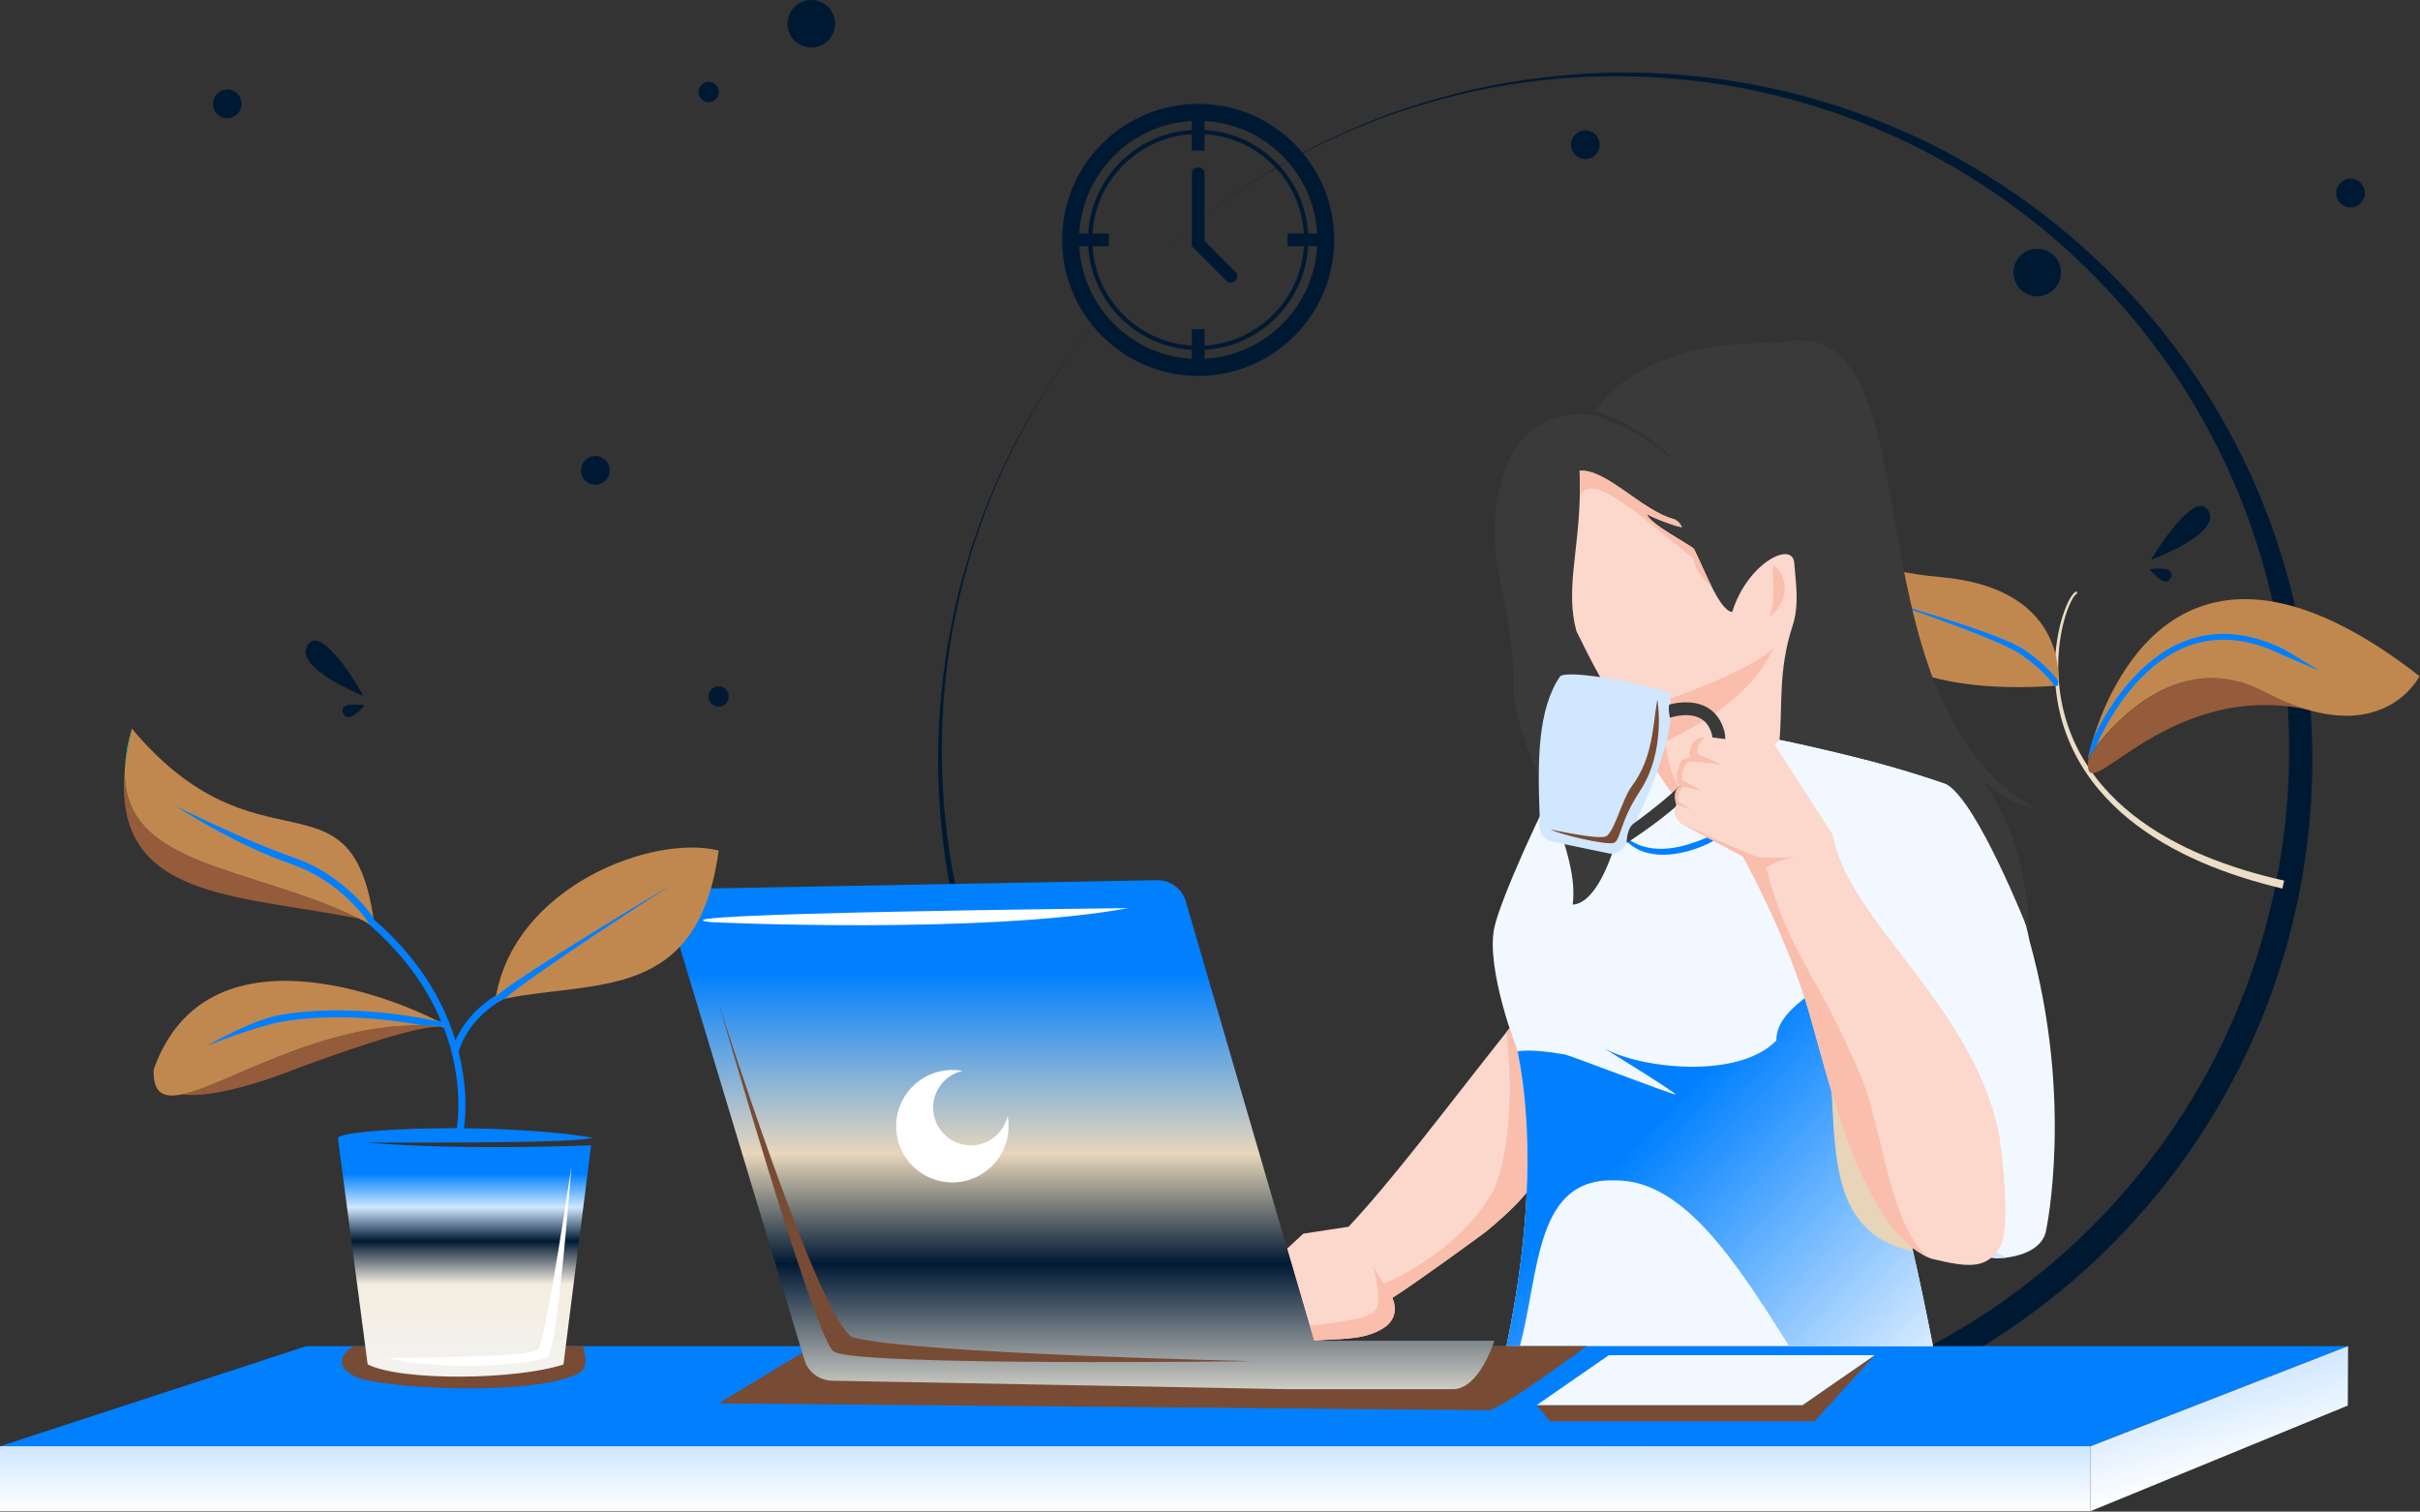 <svg width="3506" height="2190" viewBox="0 0 3506 2190" fill="none" xmlns="http://www.w3.org/2000/svg">
<rect x="0" y="0" width="3506" height="2190" fill="#333333" stroke="none"/>
<g clip-path="url(#clip0_10_81)">
<path d="M1650.51 396.56C1604.85 442.22 1563.7 492.19 1527.66 545.77C1509.66 572.57 1492.99 600.193 1477.66 628.64C1462.33 657.087 1448.45 686.21 1436.02 716.01C1423.59 745.797 1412.62 776.15 1403.11 807.07C1393.6 837.99 1385.65 869.28 1379.24 900.94C1340.18 1092.64 1358.3 1291.58 1431.33 1473.07C1455.63 1533.37 1485.81 1591.14 1521.43 1645.53C1593.12 1754.84 1685.5 1849.06 1793.37 1922.9C1901.69 1997.04 2023.68 2048.85 2152.24 2075.33C2216.51 2088.6 2281.92 2095.52 2347.54 2095.98C2380.34 2096.2 2413.17 2094.79 2445.85 2091.77C2478.53 2088.75 2511.09 2084.14 2543.34 2077.91C2575.59 2071.68 2607.54 2063.91 2639.03 2054.49C2733.73 2026.29 2823.68 1984.07 2905.88 1929.24C2933.21 1910.97 2959.63 1891.4 2985.13 1870.51C3010.63 1849.62 3035 1827.53 3058.24 1804.24C3104.8 1757.68 3146.66 1706.67 3183.24 1651.92C3256.46 1542.17 3307.03 1418.9 3331.99 1289.35C3369.56 1094.79 3348.33 893.456 3270.99 711.02C3245.43 650.812 3213.94 593.296 3176.99 539.32C3103.14 431.441 3008.9 339.055 2899.57 267.37C2845.18 231.747 2787.4 201.571 2727.09 177.28C2696.99 165.14 2666.36 154.513 2635.19 145.4C2604.02 136.287 2572.52 128.707 2540.69 122.66C2413.14 98.464 2282.1 99.341 2154.88 125.24C2123.23 131.7 2091.94 139.67 2061.01 149.15C2030.08 158.63 1999.73 169.6 1969.95 182.06C1940.17 194.513 1911.05 208.397 1882.58 223.71C1854.11 239.023 1826.49 255.69 1799.72 273.71C1746.14 309.748 1696.17 350.89 1650.51 396.56ZM1650.51 396.56C1696.18 350.913 1746.22 309.863 1799.91 274C1853.6 238.171 1910.73 207.794 1970.46 183.32C2000.29 171.087 2030.67 160.367 2061.61 151.16C2092.55 141.953 2123.83 134.287 2155.46 128.16C2346.25 91.317 2543.69 112.171 2722.57 188.06C2781.59 213.149 2837.96 244.041 2890.87 280.28C2996.64 352.708 3087.21 445.135 3157.47 552.35C3227.37 659.202 3275.54 778.774 3299.24 904.24C3334.97 1092.42 3314.71 1286.94 3240.99 1463.72C3228.78 1492.91 3215.18 1521.46 3200.18 1549.36C3185.18 1577.26 3168.85 1604.33 3151.18 1630.58C3115.84 1683.11 3075.51 1732.11 3030.75 1776.89C3008.37 1799.26 2984.96 1820.52 2960.51 1840.65C2936.06 1860.78 2910.73 1879.68 2884.51 1897.34C2831.96 1932.66 2776.08 1962.75 2717.66 1987.17C2688.46 1999.36 2658.71 2010.12 2628.4 2019.45C2598.09 2028.78 2567.43 2036.6 2536.4 2042.89C2505.36 2049.21 2474.05 2054.02 2442.48 2057.32C2410.91 2060.62 2379.26 2062.38 2347.54 2062.59C2187.49 2063.66 2029.63 2025.42 1887.81 1951.21C1746 1877.01 1624.58 1769.12 1534.22 1637.01C1461.51 1530.81 1410.69 1411.19 1384.71 1285.13C1358.54 1158.69 1357.67 1028.32 1382.16 901.54C1388.24 869.913 1395.91 838.63 1405.16 807.69C1414.41 776.75 1425.11 746.357 1437.24 716.51C1461.72 656.782 1492.1 599.648 1527.93 545.96C1563.8 492.267 1604.86 442.227 1650.51 396.56Z" fill="#001933"/>
<path d="M3306.63 1287.35C3286.73 1282.61 3266.98 1277.18 3247.49 1270.92C3228 1264.66 3208.75 1257.55 3189.93 1249.42C3171.07 1241.32 3152.72 1232.09 3134.99 1221.76C3117.21 1211.42 3100.27 1199.72 3084.3 1186.76C3068.29 1173.79 3053.56 1159.32 3040.3 1143.55C3027.06 1127.76 3015.62 1110.54 3006.19 1092.22C2996.79 1073.9 2989.57 1054.54 2984.69 1034.54C2974.98 994.515 2974.4 952.816 2983.02 912.54C2985.15 902.505 2988.02 892.642 2991.61 883.03C2993.41 878.195 2995.51 873.482 2997.92 868.92C2999.14 866.602 3000.52 864.373 3002.06 862.25C3002.87 861.146 3003.77 860.112 3004.75 859.16C3005.29 858.638 3005.89 858.179 3006.53 857.79C3007.32 857.277 3008.25 857.003 3009.19 857L3009.09 860.15C3008.76 860.193 3008.45 860.317 3008.18 860.51C3007.74 860.799 3007.33 861.135 3006.96 861.51C3006.14 862.344 3005.38 863.243 3004.7 864.2C3003.3 866.219 3002.03 868.33 3000.91 870.52C2998.65 874.986 2996.67 879.592 2995 884.31C2991.63 893.8 2988.96 903.522 2987 913.4C2979.15 953.05 2980.33 993.959 2990.46 1033.09C2995.53 1052.54 3002.85 1071.34 3012.28 1089.09C3021.72 1106.8 3033.09 1123.41 3046.2 1138.61C3059.32 1153.8 3073.87 1167.69 3089.63 1180.12C3105.41 1192.56 3122.12 1203.75 3139.63 1213.61C3157.16 1223.49 3175.27 1232.29 3193.87 1239.97C3231.07 1255.41 3269.87 1266.97 3309.23 1275.81L3306.63 1287.35Z" fill="#EBDDC6"/>
<path d="M2976.6 993.61L2981.42 993.27C2981.42 993.27 2981.78 990.83 2981.98 986.57C2983.24 958.5 2977.24 851.04 2812.24 836.15C2629.19 819.65 2637.71 747.96 2638.59 742.69C2636.5 752.96 2584.71 1020.55 2976.6 993.61Z" fill="#C0884F"/>
<path d="M2927.41 947.91C2958.48 969.36 2972.68 987.91 2976.6 993.61L2981.42 993.27C2981.42 993.27 2981.78 990.83 2981.98 986.57C2976.15 978.65 2961.51 961.3 2932.84 941.39C2897.66 916.98 2727.35 869.11 2727.35 869.11C2727.35 869.11 2892.96 924.12 2927.41 947.91Z" fill="#0080FF"/>
<path d="M3345.23 1028.4C3326.17 1022.91 3305.11 1014.4 3281.89 1002.15C3134.49 924.146 3025.79 1097.8 3025.79 1097.8C3013.32 1185.79 3132.22 981.986 3345.23 1028.4Z" fill="#945C3A"/>
<path d="M3025.05 1098.01C3025.28 1097.65 3029 1091.78 3035.8 1082.84C3066.66 1042.3 3161.06 938.84 3281.15 1002.38C3304.36 1014.66 3325.42 1023.14 3344.49 1028.63C3464.24 1063.15 3505.24 979.59 3505.24 979.59C3175.24 722.35 3061.37 978.21 3032.92 1068.87C3027.53 1086 3025.24 1097.24 3025.05 1098.01Z" fill="#C0884F"/>
<path d="M3025.05 1098.01C3025.28 1097.65 3029 1091.78 3035.8 1082.84C3043.51 1065.45 3052.46 1048.64 3062.6 1032.55C3083.13 1000.11 3117.67 957.31 3165.65 937.73C3208.6 920.2 3255.65 923.73 3305.39 948.32L3361.13 972.05L3309.13 940.74C3257.08 915.07 3207.72 911.43 3162.43 929.93C3112.33 950.39 3076.55 994.67 3055.35 1028.22C3047.1 1041.32 3039.61 1054.89 3032.92 1068.85C3027.53 1086 3025.24 1097.24 3025.05 1098.01Z" fill="#0080FF"/>
<path d="M1735.9 507.13C1823.9 507.13 1895.47 435.54 1895.47 347.56C1895.47 259.58 1823.89 187.99 1735.9 187.99C1647.91 187.99 1576.33 259.57 1576.33 347.56C1576.33 435.55 1647.91 507.13 1735.9 507.13ZM1735.9 194.13C1820.49 194.13 1889.31 262.95 1889.31 347.54C1889.31 432.13 1820.49 500.95 1735.9 500.95C1651.31 500.95 1582.49 432.13 1582.49 347.54C1582.49 262.95 1651.31 194.15 1735.9 194.15V194.13Z" fill="#001933"/>
<path d="M1735.9 242.24C1738.35 242.24 1740.7 243.212 1742.43 244.943C1744.16 246.673 1745.14 249.021 1745.14 251.47V349.09L1790.24 394.24C1791.75 396.011 1792.54 398.288 1792.45 400.616C1792.36 402.944 1791.39 405.151 1789.74 406.794C1788.09 408.438 1785.87 409.397 1783.55 409.48C1781.22 409.562 1778.94 408.762 1777.18 407.24L1726.71 356.77H1726.66V251.48C1726.66 250.267 1726.9 249.065 1727.36 247.944C1727.83 246.823 1728.51 245.804 1729.37 244.946C1730.22 244.088 1731.24 243.408 1732.36 242.943C1733.49 242.479 1734.69 242.24 1735.9 242.24Z" fill="#001933"/>
<path d="M1735.9 150.48C1844.57 150.48 1932.97 238.89 1932.97 347.56C1932.97 456.23 1844.57 544.63 1735.9 544.63C1627.23 544.63 1538.82 456.23 1538.82 347.56C1538.82 238.89 1627.24 150.48 1735.9 150.48ZM1726.66 519.75V476.89H1745.14V519.75C1832.88 515.09 1903.43 444.54 1908.14 356.8H1865.24V338.32H1908.1C1903.44 250.57 1832.89 180.02 1745.1 175.37V218.24H1726.62V175.37C1638.87 180.02 1568.32 250.57 1563.67 338.37H1606.53V356.85H1563.67C1568.36 444.54 1638.91 515.09 1726.66 519.75Z" fill="#001933"/>
<path d="M2296.82 230.45C2285.34 230.45 2276.03 221.142 2276.03 209.66C2276.03 198.178 2285.34 188.87 2296.82 188.87C2308.3 188.87 2317.61 198.178 2317.61 209.66C2317.61 221.142 2308.3 230.45 2296.82 230.45Z" fill="#001933"/>
<path d="M1041.14 1023.78C1033.02 1023.78 1026.44 1017.2 1026.44 1009.08C1026.44 1000.96 1033.02 994.38 1041.14 994.38C1049.26 994.38 1055.84 1000.96 1055.84 1009.08C1055.84 1017.2 1049.26 1023.78 1041.14 1023.78Z" fill="#001933"/>
<path d="M1026.77 148.02C1018.65 148.02 1012.07 141.439 1012.07 133.32C1012.07 125.201 1018.65 118.62 1026.77 118.62C1034.89 118.62 1041.47 125.201 1041.47 133.32C1041.47 141.439 1034.89 148.02 1026.77 148.02Z" fill="#001933"/>
<path d="M1143.77 48.077C1136.24 30.599 1144.3 10.325 1161.78 2.794C1179.26 -4.737 1199.53 3.327 1207.06 20.805C1214.59 38.284 1206.53 58.558 1189.05 66.088C1171.57 73.62 1151.3 65.556 1143.77 48.077Z" fill="#001933"/>
<path d="M2917.88 402.595C2913.57 384.058 2925.1 365.536 2943.64 361.226C2962.18 356.915 2980.7 368.449 2985.01 386.986C2989.32 405.523 2977.79 424.045 2959.25 428.355C2940.71 432.665 2922.19 421.132 2917.88 402.595Z" fill="#001933"/>
<path d="M855.55 701.038C844.732 697.19 839.082 685.301 842.929 674.483C846.777 663.665 858.666 658.014 869.484 661.862C880.302 665.71 885.953 677.599 882.105 688.417C878.257 699.235 866.368 704.886 855.55 701.038Z" fill="#001933"/>
<path d="M526.721 1008.33C526.721 1008.33 466.981 901.22 445.721 934.51C424.461 967.8 526.721 1008.33 526.721 1008.33Z" fill="#001933"/>
<path d="M527.87 1021.9C527.87 1021.9 489.64 1014.9 497.02 1033.04C504.4 1051.18 527.87 1021.9 527.87 1021.9Z" fill="#001933"/>
<path d="M3116.1 811.13C3116.1 811.13 3179 705.84 3199.27 739.76C3219.54 773.68 3116.1 811.13 3116.1 811.13Z" fill="#001933"/>
<path d="M3114.54 824.66C3114.54 824.66 3152.97 818.78 3145.05 836.72C3137.13 854.66 3114.54 824.66 3114.54 824.66Z" fill="#001933"/>
<path d="M329.24 171.27C317.758 171.27 308.45 161.962 308.45 150.48C308.45 138.998 317.758 129.69 329.24 129.69C340.722 129.69 350.03 138.998 350.03 150.48C350.03 161.962 340.722 171.27 329.24 171.27Z" fill="#001933"/>
<path d="M3405.34 300.45C3393.86 300.45 3384.55 291.142 3384.55 279.66C3384.55 268.178 3393.86 258.87 3405.34 258.87C3416.82 258.87 3426.13 268.178 3426.13 279.66C3426.13 291.142 3416.82 300.45 3405.34 300.45Z" fill="#001933"/>
<path d="M3027.81 2095.29H0L443.99 1950.23H3401.81L3027.81 2095.29Z" fill="#0080FF"/>
<path d="M3028.65 2189.33L-0.01 2189.33L-0.01 2095.3L3028.65 2095.3V2189.33Z" fill="url(#paint0_linear_10_81)"/>
<path d="M3028.65 2189.32L3401.4 2036.33L3401.81 1950.23L3028.65 2095.29V2189.32Z" fill="url(#paint1_linear_10_81)"/>
<path d="M2715.92 1963.35L2628.91 2059.24H2245.57L2226.2 2035.77H2611.34L2715.92 1963.35Z" fill="#784B34"/>
<path d="M2226.2 2035.77H2611.34L2715.92 1963.35H2330.77L2226.2 2035.77Z" fill="#F2F8FF"/>
<path d="M1864.71 1809.04L1903.63 1942.41C1937.42 1939.07 1970.7 1942.21 1998.9 1927.2C2032.39 1910.46 2017.51 1881.2 2017.05 1880.36C2049.23 1860.21 2148.48 1787.85 2152.73 1784.36L2155.42 1782.14C2158.93 1779.23 2162.34 1776.35 2165.65 1773.5L2167.2 1772.16C2172.45 1767.61 2177.42 1763.15 2182.11 1758.79C2182.87 1758.09 2183.62 1757.39 2184.36 1756.68C2189.8 1751.55 2194.81 1746.58 2199.36 1741.78L2200.47 1740.6C2202.68 1738.24 2204.76 1735.93 2206.72 1733.67L2207.72 1732.54C2208.37 1731.79 2208.99 1731.05 2209.6 1730.31C2209.91 1729.95 2210.21 1729.58 2210.51 1729.21C2211 1728.62 2211.51 1728.03 2211.93 1727.45C2215.02 1658.91 2211.93 1589.06 2198.78 1523.31C2198.78 1523.31 2193.5 1509.81 2186.98 1489.61L2182.48 1495.27C2088.39 1614.11 2020.17 1705.96 1953.82 1777.27L1888.16 1787.27L1864.71 1809.04Z" fill="#FCD7CC"/>
<path d="M1897.24 1920.49L1903.63 1942.41C1937.42 1939.07 1970.7 1942.21 1998.9 1927.2C2032.39 1910.46 2017.51 1881.2 2017.05 1880.36C2049.23 1860.21 2148.48 1787.85 2152.73 1784.36L2155.42 1782.14C2158.93 1779.23 2162.34 1776.35 2165.65 1773.5L2167.2 1772.16C2172.45 1767.61 2177.42 1763.15 2182.11 1758.79C2182.87 1758.09 2183.62 1757.39 2184.36 1756.68C2189.8 1751.55 2194.81 1746.58 2199.36 1741.78L2200.47 1740.6C2202.68 1738.24 2204.76 1735.93 2206.72 1733.67L2207.72 1732.54C2208.37 1731.79 2208.99 1731.05 2209.6 1730.31C2209.91 1729.95 2210.21 1729.58 2210.51 1729.21C2211 1728.62 2211.51 1728.03 2211.93 1727.45C2215.02 1658.91 2211.93 1589.06 2198.78 1523.31C2198.78 1523.31 2193.5 1509.81 2186.98 1489.61L2182.48 1495.27C2182.48 1495.27 2200.96 1631.59 2165.02 1722.27C2114.29 1816.35 2004.5 1859.87 2004.5 1859.87L1988.7 1834.12C1989.07 1835.26 2007.02 1890.29 1988.7 1902.12C1970.1 1914.09 1897.24 1920.49 1897.24 1920.49Z" fill="#F9BEAC"/>
<path d="M2182.42 1950.24H2800.42C2785.21 1872.11 2767.69 1791.71 2750.31 1726.13C2750.31 1726.17 2750.31 1726.2 2750.31 1726.24C2766.56 1767.59 2816.19 1813.11 2890.63 1822.97C2918.8 1822.97 2959.14 1813.31 2964.34 1782.27C2964.34 1782.27 3004.9 1594.2 2940.23 1362.87C2920.84 1260.65 2841.9 1143.53 2818.9 1135.66C2700.27 1094.52 2578.05 1071.56 2578.05 1071.56L2365.47 1071.35C2365.47 1071.35 2295.2 1082.81 2273.91 1099.35C2233.38 1169.68 2173.97 1303.18 2164.96 1343.65C2151.87 1403.55 2198.72 1523.3 2198.72 1523.3C2226.92 1664.55 2208.92 1824.76 2182.42 1950.24Z" fill="#F2F8FF"/>
<path d="M2578.45 1071.4C2578.45 1071.4 2773.66 1113.67 2819.31 1135.5C2863.98 1159.37 2938.31 1347.74 2938.31 1347.74C2941.97 1348.53 2937.31 1201.87 2861.31 1119.23C2901.64 1164.47 2952.23 1173.38 2952.23 1173.38C2659.78 1014.38 2817.87 436.689 2572.6 497.459C2432.39 493.159 2349.41 540.579 2311.88 594.809C2311.21 595.809 2392.36 620.539 2430.36 674.539C2392.48 629.299 2308.42 600.019 2307.71 601.169C2307.71 601.169 2204.14 582.809 2176.31 694.579C2143.48 808.649 2195.61 866.119 2192.84 1007.41C2202.84 1096.17 2289.91 1225.41 2278.45 1310.55C2333.54 1307.55 2367.04 1132.63 2365.93 1071.19L2578.45 1071.4Z" fill="#3A3A3A"/>
<path d="M2283.72 913.9C2283.72 913.9 2332.22 1015.8 2348.72 1024.9C2365.22 1034 2390.21 1022.65 2390.21 1022.65L2381.91 1086.57C2381.91 1086.57 2435.83 1181.84 2457.55 1179.39C2460.08 1179.11 2463.64 1177.39 2467.97 1174.69C2500.91 1153.86 2578.07 1071.52 2578.07 1071.52C2582.6 1025.14 2575.84 971.11 2596.97 906.8C2607.28 875.43 2601.42 843.23 2599.42 815.61C2597.06 782.91 2532.03 815.06 2509.49 886.67C2499.74 885.22 2489.91 870.04 2479.95 850.23C2471.54 833.49 2463.03 813.45 2454.41 795.58C2452.24 791.09 2388.68 758.81 2386.08 744.83C2395.99 751.23 2438.59 766.53 2436.47 763.03C2431.47 754.75 2431.37 756.37 2426.24 752.37C2380.24 741.29 2326.95 678.72 2288.51 682.02C2289.01 694.67 2289.06 706.68 2288.79 718.13C2286.81 801.51 2268.09 855.38 2283.72 913.9Z" fill="#FCD7CC"/>
<path d="M2573.24 821.17C2573.24 821.17 2607.39 857.46 2562.89 894.17C2578.24 857.4 2560.18 815.93 2573.24 821.17Z" fill="#F9BEAC"/>
<path d="M2453.24 808.86C2455.69 830.64 2479.96 850.27 2479.96 850.27C2471.55 833.53 2463.04 813.49 2454.42 795.62C2452.25 791.13 2388.69 758.85 2386.09 744.87C2396 751.27 2438.6 766.57 2436.48 763.07C2431.48 754.79 2431.38 756.41 2426.25 752.41C2380.25 741.33 2326.96 678.76 2288.52 682.06C2289.02 694.71 2289.07 706.72 2288.8 718.17C2306.68 678.49 2393.61 762.85 2453.24 808.86Z" fill="#F9BEAC"/>
<path d="M2381.89 1086.61C2381.89 1086.61 2435.81 1181.88 2457.53 1179.43C2460.06 1179.15 2463.62 1177.43 2467.95 1174.73C2417.32 1151.37 2411.8 1074.48 2413.65 1073.64C2458.79 1053.07 2539.45 1007.9 2570.22 936.99C2544.52 971.51 2390.22 1022.68 2390.22 1022.68L2381.89 1086.61Z" fill="#F9BEAC"/>
<path d="M2342.24 1197.33C2342.24 1197.33 2370.77 1254.63 2464.24 1216.85C2557.71 1179.07 2386.9 1296.84 2342.24 1197.33Z" fill="#0080FF"/>
<path d="M2182.42 1950.24H2201.89C2231.05 1841.97 2222.89 1704.24 2342.21 1710.18C2440.21 1710.55 2517.03 1830.96 2592.07 1950.24H2800.38C2791.38 1904.15 2781.63 1857.24 2771.55 1813.11C2764.61 1782.68 2757.55 1753.54 2750.46 1726.84L2750.28 1726.16C2750.28 1726.16 2750.28 1726.16 2750.28 1726.24C2766.53 1767.59 2820.35 1804.08 2820.35 1804.08C2820.35 1804.08 2865.47 1822.34 2905.35 1822.37C2900.18 1807.47 2778.18 1806.71 2748.87 1711.11L2748.75 1710.72C2743.28 1653.45 2724.05 1450.99 2715.59 1347.91C2695.49 1388.2 2657.48 1413.71 2625.82 1437.42C2597 1459 2573.45 1479.1 2573.45 1507.48C2517.79 1565 2374 1547.48 2323.83 1518.57C2317.2 1514.74 2434.19 1586.47 2426.99 1585.57C2418.38 1584.46 2274.82 1529.04 2266.92 1527.65C2215.29 1518.57 2198.7 1523.3 2198.7 1523.3C2226.92 1664.55 2208.92 1824.76 2182.42 1950.24Z" fill="url(#paint2_linear_10_81)"/>
<path d="M2625.84 1437.43C2687.84 1566.2 2602.84 1776.2 2771.55 1813.11L2750.46 1726.84L2750.31 1726.24L2748.92 1711.1L2715.64 1347.9C2695.54 1388.19 2657.53 1413.7 2625.87 1437.41L2625.84 1437.43Z" fill="#E7D4B9"/>
<path d="M2247.41 1219L2331.13 1236.47C2343.51 1239.05 2356.13 1228.77 2359.31 1213.47C2396.69 1135.01 2429.5 1058.75 2418.71 1003.53C2357.21 984.53 2270.39 971.01 2260.24 979.79C2227.7 1027.92 2227.32 1100.62 2230.75 1186.65C2227.57 1201.95 2235.02 1216.42 2247.41 1219Z" fill="#D0E7FF"/>
<path d="M2401.06 1013.45C2401.06 1013.45 2414.54 1087.52 2375.63 1146.45C2346.31 1190.83 2348.21 1217.9 2337.7 1221.29C2327.19 1224.68 2260.15 1209.16 2246.49 1201.71C2246.49 1201.71 2313.85 1216.56 2326.11 1211.92C2338.37 1207.28 2350.05 1157.79 2364.11 1139C2394.86 1098.01 2394.24 1052.44 2401.06 1013.45Z" fill="#784B34"/>
<path d="M2356.71 1221.24C2358.25 1220.24 2397.15 1195.8 2432.82 1164.47C2483.64 1119.82 2505.04 1085.57 2498.25 1059.77C2493.85 1043.02 2484.89 1031 2471.64 1024.03C2452.64 1014.03 2430.13 1017.72 2419.33 1020.45C2415.64 1021.38 2419.27 1039.85 2419.27 1039.85C2419.52 1039.76 2444.87 1030.95 2463.04 1040.56C2471.56 1045.06 2477.19 1052.89 2480.24 1064.56C2484.79 1081.83 2463.07 1113.12 2420.65 1150.41C2401.24 1167.48 2381.12 1182.69 2367.09 1192.83C2356.04 1200.8 2356.71 1221.24 2356.71 1221.24Z" fill="#3A3A3A"/>
<path d="M2435.14 1193.07H2435.21L2525 1240.8C2525 1240.8 2589 1355.4 2621.72 1469.41C2654.25 1582.81 2699.43 1782.41 2796.54 1822.94L2798.04 1823.56H2798.1C2852.19 1836.62 2876.92 1838.56 2896.62 1808.56C2916.32 1778.56 2896.62 1645.95 2896.62 1645.95C2861.91 1459.75 2674.99 1331.56 2655.62 1210.07L2571.74 1080.07L2470.59 1067.07C2469.59 1067.75 2467.82 1067.97 2465.54 1067.96C2462.22 1069.02 2459.05 1070.5 2456.11 1072.37C2452.93 1074.37 2449.89 1080.37 2448.81 1084.83C2446.73 1093.59 2448.1 1095.07 2450.51 1095.83L2436.62 1101.21C2436.62 1101.21 2430.41 1112.28 2429.53 1122.35L2429.58 1133.11C2429.21 1133.19 2434.64 1138.37 2434.47 1138.48C2421.22 1147.15 2428.86 1165.77 2428.86 1165.77C2420.31 1179.69 2431.51 1188.74 2435.14 1193.07Z" fill="#FCD7CC"/>
<path d="M2435.24 1193.1L2525.03 1240.83C2525.03 1240.83 2589.03 1355.43 2621.75 1469.44C2654.28 1582.84 2699.46 1782.44 2796.57 1822.97C2789.37 1819.47 2758.92 1798.72 2732.67 1690.97C2702.67 1567.78 2703.45 1572.79 2665.59 1492.63C2627.73 1412.47 2583.23 1358.74 2559.34 1257.93C2558.77 1255.53 2577.08 1245.01 2602.34 1241.54C2584.76 1242.76 2555.14 1244.09 2543.59 1240.45C2526.9 1235.15 2437.98 1194.37 2435.24 1193.1Z" fill="#F9BEAC"/>
<path d="M2428.86 1165.82L2450.93 1172.94L2432.78 1162.17C2429.06 1155.17 2431.62 1147.17 2438.84 1139.46C2438.84 1139.46 2463.54 1145.07 2465.08 1145.46L2436.87 1130.33C2436.64 1121.61 2436.29 1112.59 2447.1 1102.94L2493.56 1107.18L2459.24 1092.24C2457.4 1083.79 2462.51 1075.45 2470.55 1067.14C2468.83 1067.17 2467.13 1067.47 2465.5 1068.03C2462.18 1069.09 2459.01 1070.57 2456.07 1072.44C2452.89 1074.44 2449.85 1080.44 2448.77 1084.9C2446.69 1093.66 2448.06 1095.14 2450.47 1095.9L2436.58 1101.28C2436.58 1101.28 2430.37 1112.35 2429.49 1122.42L2429.54 1133.18C2429.17 1133.26 2434.6 1138.44 2434.43 1138.55C2421.24 1147.24 2428.86 1165.82 2428.86 1165.82Z" fill="#F9BEAC"/>
<path d="M2298.57 1950.24C2298.57 1950.24 2174.11 2043.1 2156.11 2043.1C2138.11 2043.1 1041.11 2033.1 1041.11 2033.1L1178.02 1950.24H2298.57Z" fill="#784B34"/>
<path d="M2164.96 1942.4C2164.96 1942.4 2143.5 2012.66 2104.7 2012.66H1866.87L1206.71 2000.36C1187.63 2000.36 1170.85 1988.19 1165.5 1970.48L1003.3 1433.04L975.391 1340.55C967.391 1313.99 987.981 1287.44 1016.59 1287.44L1039.98 1287L1676.75 1275.13C1686.04 1275.13 1695.08 1278.14 1702.51 1283.71C1709.94 1289.28 1715.36 1297.11 1717.96 1306.03L1903.61 1942.4H2164.96Z" fill="url(#paint3_linear_10_81)"/>
<path d="M1814.9 1972.02C1814.9 1972.02 1235.4 1979.78 1207.4 1957.74C1179.4 1935.7 1040.13 1449.9 1040.13 1449.9C1040.13 1449.9 1184.13 1906.81 1234.53 1937.16C1318.53 1961.16 1814.9 1972.02 1814.9 1972.02Z" fill="#784B34"/>
<path d="M1029.95 1336.01C1029.95 1336.01 1422.13 1354.5 1634.87 1315.66C1634.87 1315.66 918.96 1323.06 1029.95 1336.01Z" fill="white"/>
<path d="M1406.53 1659.41C1393.09 1659.42 1380.12 1654.47 1370.09 1645.51C1360.07 1636.55 1353.71 1624.22 1352.21 1610.86C1350.72 1597.5 1354.21 1584.06 1362 1573.11C1369.8 1562.16 1381.36 1554.47 1394.47 1551.51C1377.38 1548.36 1359.73 1550.76 1344.11 1558.35C1328.48 1565.94 1315.69 1578.34 1307.6 1593.72C1299.52 1609.1 1296.57 1626.66 1299.18 1643.84C1301.78 1661.02 1309.82 1676.92 1322.11 1689.2C1334.39 1701.49 1350.29 1709.53 1367.47 1712.14C1384.65 1714.75 1402.21 1711.79 1417.59 1703.71C1432.97 1695.63 1445.37 1682.83 1452.96 1667.21C1460.56 1651.58 1462.95 1633.93 1459.8 1616.84C1457.06 1628.92 1450.3 1639.72 1440.62 1647.45C1430.94 1655.19 1418.92 1659.41 1406.53 1659.41Z" fill="white"/>
<path d="M511.781 1950.24C511.781 1950.24 472.661 1973.38 514.661 1994.38C546.161 2010.13 747.441 2023.38 827.901 1994.45C854.721 1984.81 849.241 1970.86 844.741 1950.24H511.781Z" fill="#784B34"/>
<path d="M816.32 1976.76C748.4 1999.33 582.4 2001.33 532.66 1976.76L489.49 1648.46C496.23 1635.32 722.26 1625.19 859.49 1648.46C824.62 1656.26 653.71 1655.15 529.73 1655.33C627.84 1663.2 742.3 1663.33 856.4 1659.33L816.32 1976.76Z" fill="url(#paint4_linear_10_81)"/>
<path d="M748.761 1427.6C725.031 1436.52 704.761 1449.29 688.601 1465.6C676.513 1477.62 666.759 1491.78 659.831 1507.36C648.41 1470.3 630.948 1435.39 608.151 1404.02C576.451 1360.02 533.701 1320.76 481.091 1287.16L312.401 1208.04L475.711 1295.59C568.711 1354.96 615.661 1423.5 639.291 1479.92C488.401 1452.04 334.531 1513.25 336.561 1511.45C488.051 1476.95 627.061 1475.04 643.651 1490.13C647.121 1499.52 650.751 1511.37 653.051 1519.84C671.141 1586.3 661.59 1635.9 661.5 1636.39H671.711C672.121 1634.39 680.801 1589.47 664.491 1524.13C665.701 1519.47 672.781 1495.51 696.131 1472.27C711.621 1456.84 731.131 1444.86 754.061 1436.51C782.001 1426.34 933.061 1326.76 933.061 1326.76C890.401 1351.99 778.191 1416.54 748.761 1427.6Z" fill="#0080FF"/>
<path d="M520.551 1331.01C339.381 1295.2 161.761 1303.25 180.921 1112.42C175.011 1257.08 360.691 1252.97 520.551 1331.01Z" fill="#945C3A"/>
<path d="M520.561 1331.01C525.341 1333.34 530.097 1335.75 534.831 1338.25C537.497 1339.63 540.141 1341.05 542.761 1342.5C542.187 1337.99 541.581 1333.62 540.941 1329.41C507.061 1107.04 373.571 1273.06 191.071 1055.66C186.359 1074.32 182.971 1093.29 180.931 1112.42C175.021 1257.08 360.701 1252.97 520.561 1331.01Z" fill="#C0884F"/>
<path d="M254.491 1167.74C257.161 1169.51 338.401 1222.89 422.261 1251.92C485.951 1273.92 524.051 1321.53 534.831 1338.25C537.497 1339.63 540.141 1341.05 542.761 1342.5C542.187 1337.99 541.581 1333.62 540.941 1329.41C533.476 1318.84 525.111 1308.94 515.941 1299.81C497.781 1281.64 467.361 1256.94 425.581 1242.48C354.051 1217.73 257.491 1169.24 254.491 1167.74Z" fill="#0080FF"/>
<path d="M191.4 1053.33C186.689 1071.99 183.301 1090.95 181.26 1110.09C181.94 1093.29 185.24 1074.49 191.4 1053.33Z" fill="#17D5AD"/>
<path d="M717.551 1449.9C722.157 1448.79 726.794 1447.76 731.461 1446.81C863.081 1419.9 1011.87 1451.7 1041.14 1232.16C944.221 1208.32 746.301 1284.9 718.591 1443.4C718.211 1445.55 717.864 1447.71 717.551 1449.9Z" fill="#C0884F"/>
<path d="M717.551 1449.9C722.157 1448.79 726.794 1447.76 731.461 1446.81C774.901 1409 966.721 1285.96 973.461 1281.32C966.191 1285.95 755.581 1411 718.601 1443.4C718.214 1445.55 717.864 1447.71 717.551 1449.9Z" fill="#0080FF"/>
<path d="M631.68 1486.37C631.68 1486.37 647.68 1487.74 648.19 1487.91C627.02 1485.51 591.42 1488.91 435.56 1545.91C321.62 1591.23 274.74 1587.37 264.04 1585.46C331.83 1571.24 474.69 1475.49 631.68 1486.37Z" fill="#945C3A"/>
<path d="M264.04 1585.45C329.15 1571.78 463.52 1482.93 613.14 1485.57C619.294 1485.68 625.474 1485.95 631.68 1486.37C637.16 1486.75 642.664 1487.26 648.19 1487.91C648.6 1487.91 648.63 1487.81 648.3 1487.48C647.3 1486.48 642.67 1483.66 635.17 1479.76C571.57 1446.76 299.17 1334.67 222.7 1549.28C221.19 1583.47 236.36 1591.24 264.04 1585.45Z" fill="#C0884F"/>
<path d="M299.861 1515.11C300.951 1514.68 370.861 1486.76 407.601 1480.38C447.891 1473.38 488.361 1472.89 521.781 1474.67C552.434 1476.37 582.948 1480.01 613.141 1485.57C619.294 1485.68 625.474 1485.95 631.681 1486.37C637.161 1486.75 642.664 1487.26 648.191 1487.91L648.301 1487.48C647.301 1486.48 642.671 1483.66 635.171 1479.76C597.993 1471.85 560.261 1466.81 522.311 1464.69C480.681 1462.46 442.051 1464.3 407.491 1470.15C364.381 1477.44 300.851 1514.53 299.861 1515.11Z" fill="#0080FF"/>
<path d="M827.9 1689.33C827.9 1689.33 807.9 1953.33 793.9 1965.33C779.9 1977.33 635.9 1987.33 561.9 1967.33C561.9 1967.33 771.4 1967.33 780.4 1954.83C792.56 1929.99 827.9 1689.33 827.9 1689.33Z" fill="white"/>
</g>
<defs>
<linearGradient id="paint0_linear_10_81" x1="1514.32" y1="2189.33" x2="1514.32" y2="2095.29" gradientUnits="userSpaceOnUse">
<stop stop-color="white"/>
<stop offset="1" stop-color="#D0E7FF"/>
</linearGradient>
<linearGradient id="paint1_linear_10_81" x1="3232.62" y1="2134.67" x2="3197.84" y2="2004.88" gradientUnits="userSpaceOnUse">
<stop stop-color="white"/>
<stop offset="1" stop-color="#D0E7FF"/>
</linearGradient>
<linearGradient id="paint2_linear_10_81" x1="2850.2" y1="2032.41" x2="2410.88" y2="1612.62" gradientUnits="userSpaceOnUse">
<stop stop-color="white"/>
<stop offset="1" stop-color="#0080FF"/>
</linearGradient>
<linearGradient id="paint3_linear_10_81" x1="1569.31" y1="2266.76" x2="1569.31" y2="1355.21" gradientUnits="userSpaceOnUse">
<stop stop-color="white"/>
<stop offset="0" stop-color="#F2F8FF"/>
<stop offset="0.241" stop-color="#F4EDE0"/>
<stop offset="0.478" stop-color="#001933"/>
<stop offset="0.653" stop-color="#E7D6BB"/>
<stop offset="0.94" stop-color="#0080FF"/>
<stop offset="1" stop-color="#0080FF"/>
</linearGradient>
<linearGradient id="paint4_linear_10_81" x1="674.49" y1="2118.44" x2="674.49" y2="1673.63" gradientUnits="userSpaceOnUse">
<stop stop-color="white"/>
<stop offset="0" stop-color="#F2F8FF"/>
<stop offset="0.58" stop-color="#F4EDE0"/>
<stop offset="0.72" stop-color="#001933"/>
<stop offset="0.83" stop-color="#D0E7FF"/>
<stop offset="0.94" stop-color="#0080FF"/>
<stop offset="1" stop-color="#0080FF"/>
</linearGradient>
<clipPath id="clip0_10_81">
<rect width="3505.23" height="2189.32" fill="white" transform="matrix(-1 0 0 1 3505.23 0)"/>
</clipPath>
</defs>
</svg>
